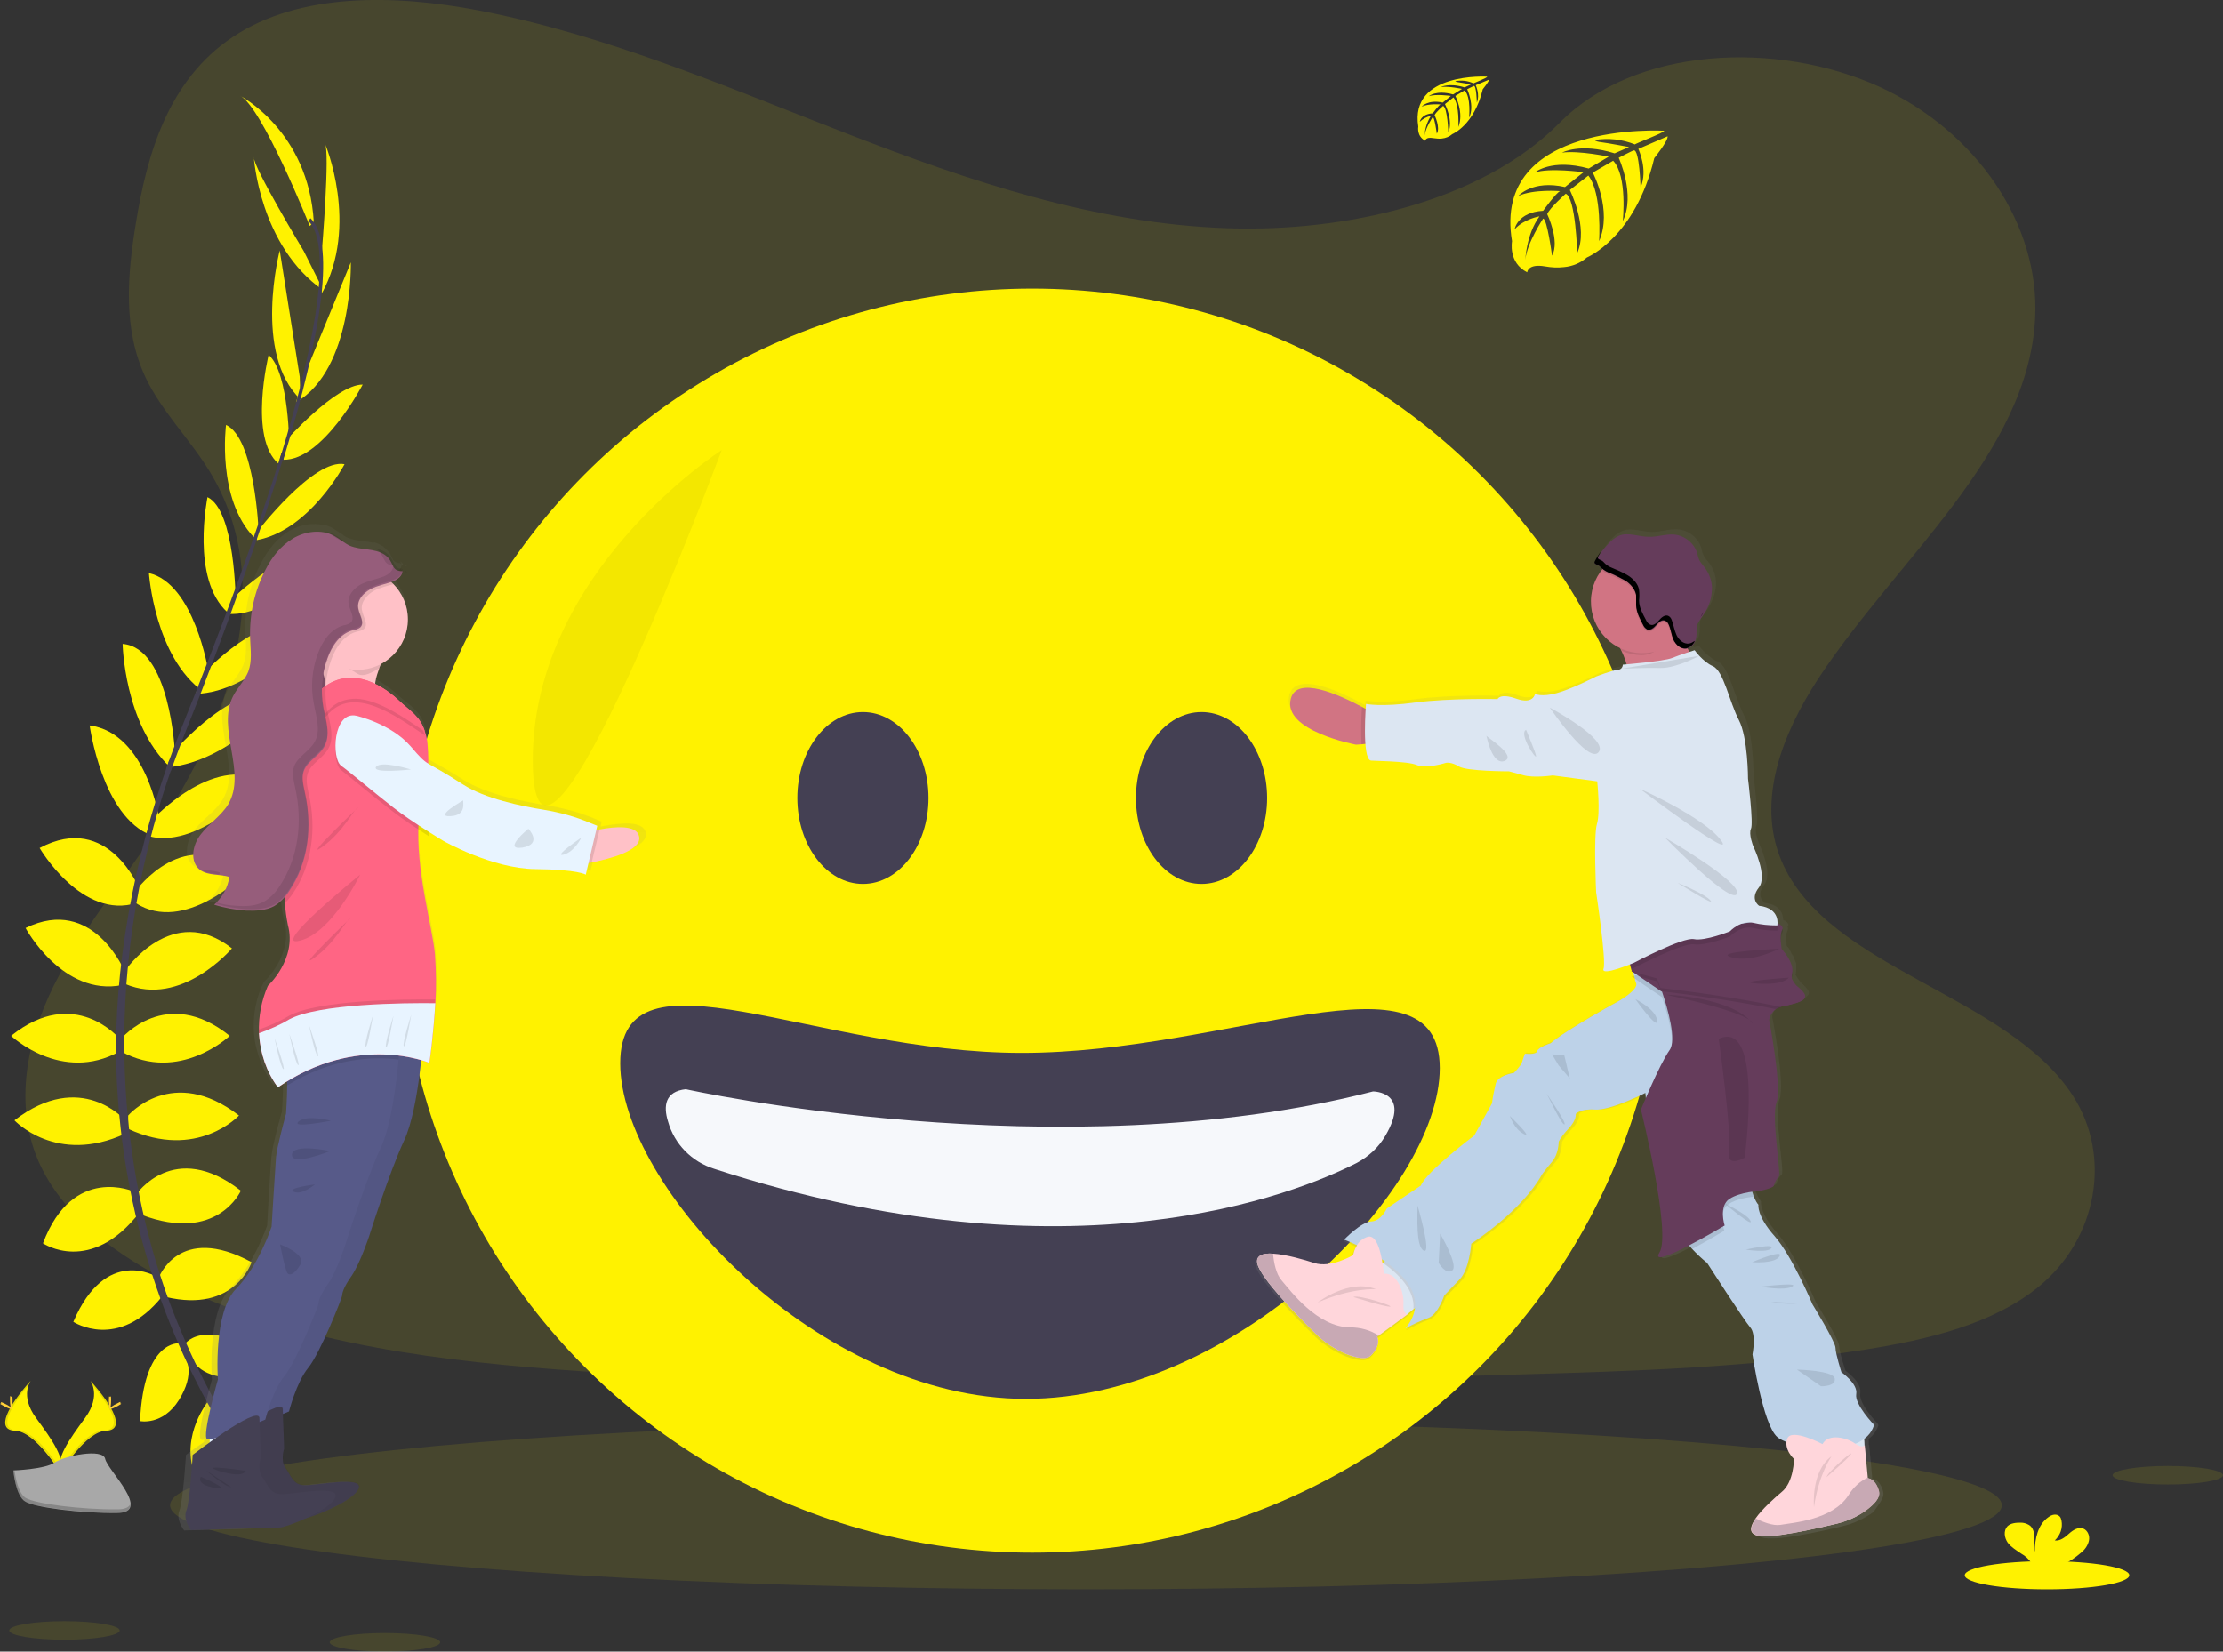 <svg height="445.8" viewBox="0 0 600 445.8" width="600" xmlns="http://www.w3.org/2000/svg" xmlns:xlink="http://www.w3.org/1999/xlink"><rect x="0" y="0" width="600" height="445.8" fill="#333333" stroke="none"/><linearGradient id="a"><stop offset="0" stop-color="#808080" stop-opacity=".25"/><stop offset=".54" stop-color="#808080" stop-opacity=".12"/><stop offset="1" stop-color="#808080" stop-opacity=".1"/></linearGradient><linearGradient id="b" gradientTransform="matrix(1 0 0 -1 -57.62 398.807)" gradientUnits="userSpaceOnUse" x1="480.865" x2="480.865" xlink:href="#a" y1="-16.045" y2="256.397"/><linearGradient id="c" gradientTransform="matrix(1 0 0 -1 -57.62 398.807)" gradientUnits="userSpaceOnUse" x1="168.882" x2="168.882" xlink:href="#a" y1="-14.546" y2="257.218"/><linearGradient id="d" gradientTransform="matrix(1 0 0 -1 -57.62 398.807)" gradientUnits="userSpaceOnUse" x1="167.12" x2="167.12" xlink:href="#a" y1="245.963" y2="246.422"/><linearGradient id="e" gradientTransform="matrix(1 0 0 -1 -57.62 398.807)" gradientUnits="userSpaceOnUse" x1="165.97" x2="165.97" xlink:href="#a" y1="246.466" y2="247.174"/><path d="m331.3 61.6c-35.8-1.2-69.9-12.8-102.4-25.4s-64.9-26.7-99.8-33.4c-22.5-4.3-48.2-4.9-66.3 7.2-17.4 11.6-23.1 31.6-26.1 50.1-2.3 14-3.6 28.7 2.6 41.8 4.3 9.1 12 16.7 17.3 25.4 18.5 30.3 5.4 67.6-14.6 97.2-9.4 13.9-20.3 27.1-27.6 41.8-7.2 14.7-10.5 31.7-4.2 46.7 6.3 14.9 21.3 26.1 37.6 34 33 16 71.9 20.6 109.9 23.2 84 5.7 168.4 3.3 252.6.8 31.2-.9 62.5-1.9 93.1-6.7 17-2.7 34.6-6.9 47-17.1 15.7-13 19.6-35.1 9.1-51.4-17.6-27.4-66.4-34.2-78.7-63.5-6.8-16.2.2-34.2 10-49.2 21.2-32.2 56.6-60.4 58.5-97.2 1.3-25.3-15.8-50.5-42.1-62.5-27.6-12.5-65.9-10.9-86.3 9.8-21.1 21.3-58 29.5-89.6 28.4z" fill="#fff200" opacity=".1"/><path d="m57.5 378.4s11.6-1.9 18.6 6.3c0 0-5.1 4-16.1-1.5zm-1.3-.2s-7.4 9.1-3.8 19.3c0 0 6-2.4 6.7-14.7zm-6.6-15s4.6-8.5 23.2 3.4c0 0-2.5 5.7-10.7 5.3s-10.3-4.2-12.5-8.7zm-1.2-.6s-9.6-1.1-10.6 21c0 0 6.1 1.3 10.5-5.7 4.3-7 2.5-11 .1-15.3zm-5.6-17.6s5.4-15 25.1-4.3c0 0-4.5 13.8-23.1 9.4zm-6.1-22.5s10.2-15.2 28.3-1.1c0 0-6.3 14.3-26.8 6.5zm-2.1-21.4s11.9-13.9 29.9 0c0 0-11.3 12.2-29.9 3.6zm-1.9-20.7s12.1-14.6 29.3-.8c0 0-13.6 12.9-29.3 4.2zm1.1-18.4s12.7-18.7 28.8-6c0 0-13.6 16.1-28.8 9.6zm2.9-21.6s13.5-18.6 29.1-4.3c0 0-16 16.1-29.1 7.7zm4.5-19.2s16-17.5 29.9-10.5c0 0-16.6 18.5-30.6 15.1zm5.6-18.2s18.4-21.4 29.1-14.2c0 0-13.6 16.6-30.4 18.3zm8.1-21.2s16.1-17.5 27.9-13.1c0 0-13.8 18.1-30 18.6zm7.3-19.8s17.8-16.7 25.6-13.8c0 0-12.9 18.6-26.3 17.5zm7.1-18.3s15.3-20 23.7-18.4c0 0-9.3 17.8-23.7 20.5zm7.7-24.6s13.6-15.3 20.9-15.3c0 0-10.7 20.5-21.4 20.3zm4.6-16.4 13.1-31.9s.7 28.8-14.8 37.8zm5.3-35.2s2.2-26.6.8-28.8c0 0 9.4 22.1-.9 40.6zm-44.7 277.1s-13.6-8.4-22.4 12.2c0 0 12.1 8 24-6.9zm-5.9-22.9s-16.6-7.6-24.7 13.9c0 0 12.9 8.8 26.2-8.5zm-2.5-19.3s-11.9-13.9-29.9 0c0 0 11.3 12.2 29.9 3.6zm-1.5-22s-12.1-14.6-29.3-.8c0 0 13.6 12.9 29.3 4.2zm1.5-17.9s-8.5-21-26.9-12c0 0 10 18.6 26.1 15.4z" fill="#fff200"/><path d="m37.8 240.3s-8.4-21.4-27.1-11.4c0 0 11.4 19.6 26.3 14.8zm5.2-19s-3.3-23.4-18.8-25.5c0 0 3.3 24.7 16.7 29.7zm4.2-18.3s-1.3-28.2-14.1-29.2c0 0 .4 21.4 12.7 33.2zm9-22s-3.8-23.5-16-26.3c0 0 1.5 22.7 14.8 32.1zm7.4-18.8s-.1-24.4-7.6-28c0 0-4.6 22.1 5.4 31.1zm6.2-18.8s-1-25.2-8.8-28.7c0 0-2.6 19.9 7.6 30.4zm8.3-22.3s0-20.5-5.6-25.3c0 0-5.5 22.4 2.7 29.4z" fill="#fff200"/><path d="m80.9 101.7-5.4-34.1s-7.3 27.9 5.6 40.2zm1.1-33.9s-13.8-22.9-13.5-25.4c0 0 1.5 24 18.8 36zm1.6-6.8s-13-32.5-18.9-35.2c0 0 18.6 9.5 20 34.2z" fill="#fff200"/><path d="m76.4 124.3-.9-.3c11-35.8 13.7-58.6 7.7-64.4l.6-.7c6.4 6.1 3.8 28.7-7.4 65.4z" fill="#444053"/><path d="m46.1 208.1-1.3-.5c1.2-3.3 2.4-6.6 3.7-9.9 11.5-28.5 21.3-55.1 27.5-75.5l1.1-.6c-6.3 20.5-15.8 48-27.3 76.6-1.3 3.3-2.5 6.6-3.7 9.9z" fill="#444053"/><path d="m73.8 405.2c-.2-.2-18-20.2-30.4-54.4-7.3-20-11.3-41.1-12-62.4-.8-26.6 4.7-56.4 14.3-83.3l1 1.2c-21.4 60.5-12.8 112.4-1.5 143.7 12.3 33.9 29.9 53.7 30 53.9z" fill="#444053"/><ellipse cx="293.1" cy="406.3" fill="#fff200" opacity=".1" rx="247.2" ry="22.7"/><circle cx="278.6" cy="248.5" fill="#fff200" r="170.6"/><ellipse cx="232.9" cy="215.4" fill="#444053" rx="17.7" ry="23.2"/><ellipse cx="324.3" cy="215.4" fill="#444053" rx="17.7" ry="23.2"/><path d="m388.6 288.3c0 33.3-55.6 89.3-111.7 89.3s-109.5-57.3-109.5-90.6 52.3-2.8 108.4-2.8 112.8-29.1 112.8 4.1z" fill="#444053"/><path d="m185.1 294s100.8 22.4 185.5.6c0 0 10.4 0 3.3 12-1.8 3.1-4.5 5.6-7.7 7.3-16.3 8.3-76.8 33-173.4 1.6-6.1-1.9-10.8-6.7-12.5-12.8-1.3-4.2-.8-8.1 4.8-8.7z" fill="#f6f8fb"/><path d="m194.8 121.5s-51.4 32.9-51 84.3c.4 51.3 51-84.3 51-84.3z" opacity=".05"/><path d="m508.3 402.7c-.9-3.5-3-3.6-3-3.6v-.4l-.8-8.7-.1.1v-1.1c0-.2 0-.4-.1-.6 1.3-.9 2.2-2.2 2.7-3.7-.3-.4-.1-.3-.1-.3s-5.4-5.5-4.8-8.4c.5-2.9-4-6-4-6s-1.7-5.1-1.7-6.7-6.3-11.8-6.3-11.8-5.5-13-10.4-18.6-4.4-8.6-4.4-8.6c-.4-.6-.8-1.2-1.1-1.9-.2-.5-.4-.9-.6-1.4 1-.1 1.7-.1 1.7-.1s4-.7 4.2-1.5c.2-.9.7-1.8 1.4-2.4.8-.8-2.2-16.3-.6-20.3s-2-22.4-2-22.4c.2-1.1.8-2.1 1.8-2.8l2.3-.9 1.2-.3h.2l.2-.1.6-.1h.2l.3-.1h.1l.6-.2.2-.1.3-.1.2-.1.3-.1.3-.1.2-.1.2-.1.1-.1.2-.2.1-.1.1-.1.1-.1c.2-.4.2-.9-.1-1.2-.6-.8-1.3-1.6-2.1-2.2l-1.3-2c0-.1 0-.2.1-.3.1-.4.1-.8.1-1.3v-.1-.6-.4-.2c0-.1 0-.2-.1-.4s0-.1-.1-.2c0-.1-.1-.2-.1-.3l-.1-.2c0-.1-.1-.2-.1-.3s-.1-.2-.1-.2-.1-.2-.1-.3-.1-.2-.1-.2c0-.1-.1-.2-.2-.3l-.1-.2-.2-.3-.1-.2-.1-.2-.1-.2c0-.1-.1-.1-.1-.2l-.1-.2-.1-.2-.1-.2-.1-.1-.1-.1-.1-.1-.1-.1-.1-.1-.1-.1v-.5-.3c-.1-.6-.1-1.2-.1-1.7 0-.6.2-1.2.4-1.7.2-.3.1-.6 0-.9 0 0 0-.1.1-.1.4-.7-.3-1.4-1.3-1.8 0-1.3-.6-4.1-5-4.6 0 0-2.6-1.8-.1-4.9s-1.5-11.3-1.5-11.3-1.3-3.3-.6-4.7-.8-13.6-.8-13.6 0-11.3-2.5-16-4.2-13.4-7.1-14.6-5.1-4.3-5.1-4.3l-1.3.4c-.2-.3-.5-.7-.7-1 .1 0 .2-.1.3-.1.6-.3 1.1-.7 1.4-1.3.1-.2.2-.3.2-.5.2-.7.3-1.3.3-2s0-1.4.1-2.1c.2-1.1 1-2 1.7-2.9 1.3-1.8 2.2-4 2.5-6.2.3-2.3-.3-4.6-1.6-6.4-.7-.9-1.5-1.7-1.9-2.8-.2-.5-.3-1-.4-1.5-.9-2.8-3.3-4.7-6.2-5-2.4-.2-4.7.7-7 .7-2.7 0-5.5-1.3-8.1-.3-1.1.5-2.2 1.3-3 2.2-.6.7-1.2 1.4-1.7 2.2-.3.4-.6.9-.9 1.4s-.6 1-.8 1.4c-.1.1-.1.2 0 .4.1.1.2.3.3.3.5.2.9.4 1.2.7.1.2.3.3.4.4-.1.1-.2.2-.2.3-4.8 6.1-3.7 14.9 2.4 19.7.9.7 1.9 1.3 2.9 1.8l.3.6c.5 1.2 1 2.4 1.3 3.6l-1.2.1c0 .8-.6 1.4-1.4 1.5-1.4.1-5.9 1.8-5.9 1.8s-6.7 3.4-10.8 4.5-5.9.2-5.9.2-.5 3-5.1 1.3-5.2.1-5.2.1-13-.4-22.4.9-13.6.4-13.6.4 0 .5-.1 1.3l-1-.6c-6.3-3.4-17.8-8.6-19.5-2.2-2.3 8.8 17.9 12.6 17.9 12.6l1.5-.2 1-.1c.2 2.4.6 4.4 1.5 4.6.3.1 10 .1 12.5 1.3s8-.6 8-.6 1.4-.3 3.5 1 13.7 1.3 13.7 1.3.8.2 3.8 1c3 .9 8.2.1 8.2.1l12.2 1.6s.9 8.6-.1 11.7-.2 18.4-.2 18.4 2.8 18.6 2 20.8c-.6 1.7 4.7-.2 7.1-1.1.1.5.3 1.1.5 1.8 0 .1.1.1.2.1l.2.1c.1.4.2.7.3 1.1l-.7.2.9.6c.1.4.2.7.3 1 .7 1.7-4.5 4.7-4.5 4.7s-14.5 7.9-18.9 11.6c0 0-3.4 1.1-3.7 2.2s-3.3.7-3.3.7-.4 1.1-.8 2.3c-.3 1.2-2.2 2.9-2.2 2.9s-4.3.7-4.9 3c-.4 1.8-.8 3.6-1 5.4l-4.8 8.8s-13.2 9.8-14.6 13.6l-9.3 6.3s-1.5 3.4-4.3 3.6c-2.7.1-7.4 5-7.4 5s1.4.6 3.4 1.5l-.3.6c-.4.7-.7 1.5-.8 2.3 0 0-6.1 3.7-10.6 2.1-2.6-.9-7.6-2.4-11.2-2.6-2.8-.1-4.8.5-4.2 2.8 1 4 11 14.1 15.9 18.9.8.8 1.6 1.5 2.5 2.1 1.1.9 2.4 1.7 3.6 2.3.7.4 1.5.7 2.3 1.1.8.3 1.7.6 2.6.8 1.7.4 3.3.4 4.2-.6 2.9-2.9 1.7-5 1.7-5l.3-.2 7.9-5.9 1.8-1.5.5-.4c-.3 2.2-1.2 4.2-2.7 5.8 2-1.1 4-2.1 6.2-2.9 2.8-.9 4.5-6.1 4.5-6.1s1.5-1.5 4.2-4.3 3.2-9.8 3.2-9.8 13.8-8.8 19.4-18.9c0 0 1-1.4 2.8-3.4s1.8-5.4 1.8-5.4.3-1 2.6-3.5c2.4-2.5 2-4.1 2-4.1s1.1-1.5 5.2-1.2 13.8-4.6 13.8-4.6 0 .4.1 1.2c-.8 1.9-1.4 3.3-1.4 3.3s8.4 33.6 5 38.9c-1.8 2.8 3.1.7 8.1-2 .3.3.6.6.9 1 1.2 1.3 2.5 2.5 3.8 3.7l.2.1s10.3 15.8 11.9 17.7.6 7.3.6 7.3 2.9 19.1 6.8 22.4c.8.6 1.7 1.1 2.7 1.4-.1 2.4 2.1 4.3 2.1 4.3s0 6.3-3.4 9c-1.9 1.5-5.4 4.6-7.2 7.3-1.4 2.1-1.9 3.9.2 4.5 3.5 1.1 15.9-1.6 21.9-3.1 2.9-.7 5.7-2 8.2-3.8 1.2-1.9 3-3.7 2.6-5.4zm-136.2-63.3c.3.2.7.5 1 .7l-.6.4-.2.2c0-.1 0-.2-.1-.4.1-.2 0-.5-.1-.9z" fill="url(#b)"/><path d="m373.7 200.2-6.2.7-1.5.1s-19.9-3.7-17.6-12.4c1.6-6.3 13-1.1 19.2 2.2 2.4 1.3 4 2.3 4 2.3z" fill="#d17483"/><path d="m388.4 347.4-6.8 5.9-1.8 1.5-4.1 1.2-10.1-8.9 7.5-6 .2-.2 6.1-4.9zm108.4 35.8-9.6.4 2.6 11.8 3.6 1.2 10.1-.8-.3-6.8c-.1-3.4-3-6-6.4-5.8z" fill="#dce6f2"/><path d="m373 340.7c-2.3-1.5-4.6-2.9-7.1-4.1.6-1.4 1.9-2.4 3.3-2.8 2.2-.4 3.3 3.8 3.8 6.9zm8.5 12.6c.4-4.9-3.7-9.2-8.2-12.4l6.1-4.9 9 11.4z" opacity=".1"/><path d="m505.8 384.7c-2.8 9.3-22.3 6.5-26.1 3.2-3.9-3.3-6.7-22.3-6.7-22.3s1.1-5.4-.6-7.3c-1.6-1.8-11.7-17.5-11.7-17.5s-.1-.1-.2-.1c-1.3-1.1-2.6-2.3-3.8-3.6-3.1-3.4-3.2-5.1-3.2-5.1s-1.1-6.5-4.9-15.2c-2.8-6.5-3.9-15.3-4.3-19.4-.1-1.5-.2-2.4-.2-2.4s-9.5 4.8-13.6 4.5-5.2 1.2-5.2 1.2.3 1.6-2 4c-2.3 2.5-2.6 3.5-2.6 3.5s0 3.3-1.8 5.4c-1.7 2-2.7 3.4-2.7 3.4-5.5 10-19.1 18.7-19.1 18.7s-.5 7-3.2 9.7l-4.1 4.3s-1.7 5.2-4.4 6.1c-2.1.8-4.1 1.7-6.1 2.8 11.2-13.4-16.5-24-16.5-24s4.6-4.8 7.3-4.9 4.2-3.5 4.2-3.5l9.2-6.2c1.4-3.7 14.4-13.5 14.4-13.5l4.8-8.7c.2-1.8.6-3.5 1-5.3.6-2.3 4.9-2.9 4.9-2.9s1.8-1.8 2.2-2.9c.3-1.1.8-2.3.8-2.3s3 .4 3.3-.7 3.6-2.1 3.6-2.1c4.3-3.7 18.6-11.5 18.6-11.5s5.2-3 4.5-4.7c-.1-.3-.3-.7-.3-1v-.1c-.1-.2-.1-.4-.2-.7-.7-2.5-1.4-6.4-1.4-6.4s25.2-14.6 33.4-10.9c2.4 1.1 3.8 3.8 4.6 7.3 1.2 5.6.6 13-.3 18.8-.3 2.4-.9 4.7-1.5 7-2 6.3-2.4 15.7-2.4 15.7s-.3 17.8-.9 22.2c-.3 2 .1 4.1.9 6 .3.7.6 1.3 1.1 1.9 0 0-.5 3 4.4 8.5 4.8 5.5 10.2 18.4 10.2 18.4s6.2 10.1 6.2 11.7 1.6 6.6 1.6 6.6 4.5 3.1 4 5.9 4.8 8.3 4.8 8.3-.4-.3 0 .1z" fill="#bdd2e8"/><path d="m441.4 269.7s5.4 2.6 5.9 5.7c.4 3.2-5.9-5.7-5.9-5.7zm-20.7 17.9 3 3.5-1.5-6.3-3.3-.2z" opacity=".1"/><path d="m417.3 295c.3.2 4 8.4 4.9 8.5 1 0-4.9-8.5-4.9-8.5zm60-22.9c-.3 2.4-.9 4.7-1.5 7-2 6.3-2.4 15.7-2.4 15.7s-.3 17.8-.9 22.2c-.3 2 .1 4.1.9 6-1.7.2-4.7.6-6.8 2-3 1.9-1.2 7.2-1.2 7.2s-4.3 2.6-8.6 4.9c-3.1-3.4-3.2-5.1-3.2-5.1s-1.1-6.5-4.9-15.2c-2.8-6.5-3.9-15.3-4.3-19.4 1.7-3.9 4.4-9.8 6.2-12.4 2-2.7-.4-11-2-15.8l-.4-.3-5.3-3.6-1.6-1.1-.9-.6.6-.2 36.6-10c1.1 5.5.6 13-.3 18.7z" opacity=".1"/><path d="m440.3 262.1 2.5 1.7 5.3 3.6.5.3c1.6 4.8 4 13.1 2 15.8-2.8 4-7.7 16-7.7 16s8.3 33.4 5 38.6 17.6-7.3 17.6-7.3-1.7-5.2 1.3-7.2c3-1.9 7.9-2.1 7.9-2.1s3.9-.7 4.1-1.5c.2-.9.7-1.8 1.3-2.4.7-.8-2.1-16.2-.6-20.1 1.5-4-2-22.2-2-22.2.2-1.1.8-2.1 1.7-2.8.4-.3.9-.5 1.4-.7l.3-.1c.2-.1.4-.1.6-.1 2.4-.6 5-1.1 5.5-2.2l-.6-.8-2.9-4.5c-.1-.4 0-.9.1-1.3v-.3c.4-2.9-2.9-6.4-2.9-6.4-.1-.8-.2-1.6-.3-2.5s.1-1.8.4-2.6z" fill="#653c5b"/><path d="m449.6 268.5c-.3-.1 17.8.6 23.4 7.7.1 0 .3-2.6-23.4-7.7zm14.3 11.9s3.6 26 2.8 30.5 4.2 1.6 4.2 1.6 5.2-37.7-7-32.1z" opacity=".1"/><path d="m487 269.3c0-.1-.1-.2-.1-.3-1.2-2-3.7-2.5-3.3-5.1 0-.1 0-.2.1-.3.1-.4.1-.8.1-1.3-.3-2.6-2.9-5.4-2.9-5.4-.2-1.1-.3-2.3-.2-3.5 0-.6.1-1.2.4-1.7.2-.3.1-.6 0-.9-.7-1.1-3.7-1.9-3.7-1.9l-20.3 3.2c-2.4.8-4.7 1.7-6.8 2.5-6.3 2.4-10.7 4.4-10.7 4.4l.1.6c.1.6.4 1.4.6 2.4.1.3 1.8-.1 1.9.3l.6 1.4 4.5 1.2s.4.9.9 2.4c0 .1.1.2.1.3h.4c8.5 1 20.2 2.7 30.6 4.8z" opacity=".1"/><path d="m480.9 271.7-.3.1c-10.9-2.3-23.5-4.1-32.4-5.1-.6-1.6-1-2.6-1-2.6l-6.7-1.8-.2-.6c-.3-1.2-.6-2.2-.7-2.8l-.1-.6s4.4-2 10.7-4.4c2.1-.8 4.4-1.7 6.8-2.5l20.3-3.2c.7.2 1.5.4 2.2.8 1 .5 2 1.2 1.5 2-.8 1.6-.1 5.2-.1 5.2s3.5 3.7 2.8 6.6 2 3.3 3.3 5.4c1.2 2.1-2.8 2.7-6.1 3.5z" fill="#653c5b"/><path d="m462.3 184.1s-26.6 2.1-23.6-.3c1.5-1.2.5-4.8-1-8-1-2.1-2-4.2-3.2-6.2 0 0 20.2-5.8 18.1-2.5-.6 1-.1 2.9 1.1 5 2.7 5.1 8.6 12 8.6 12z" fill="#d17483"/><path d="m453.7 172.1c-.6.7-2-.1-2.7.4-2.4 1.9-4.7 4.4-8 4.3-1.8 0-3.6-.4-5.2-1.1-1-2.1-2-4.2-3.2-6.2 0 0 20.2-5.8 18.1-2.5-.7 1-.1 2.9 1 5.1z" opacity=".1"/><path d="m457.2 162.6c-.1 7.7-6.4 13.8-14.1 13.7s-13.8-6.4-13.7-14.1 6.4-13.8 14.1-13.7c7.6 0 13.7 6.3 13.7 14.1 0-.1 0 0 0 0z" fill="#d17483"/><path d="m479.7 251.2c-2.2 0-4.4-.2-6.5-.7-3.4-.8-6.3 2.3-6.3 2.3s-6.6 2.6-9.7 2.1c-3-.5-16.2 6.4-16.2 6.4l-.6.2c-.3-1.2-.6-2.2-.7-2.8l-.1-.6s4.4-2 10.7-4.4c2.1-.8 4.4-1.7 6.8-2.5l20.3-3.2c.7.2 1.5.4 2.2.8.1.8.2 1.6.1 2.4zm-106-51-6.2.7c-.2-3.4-.1-6.7.1-10.1 2.4 1.3 4 2.3 4 2.3z" opacity=".1"/><path d="m457.4 175.5s-3.9 1.2-6.1 2.1-13.3 1.8-13.3 1.8c0 .8-.6 1.4-1.4 1.4-1.4.1-5.8 1.8-5.8 1.8s-6.6 3.4-10.7 4.5c-4 1.1-5.8.2-5.8.2s-.4 2.9-5 1.3c-4.5-1.6-5.1.1-5.1.1s-12.8-.3-22.1.9c-9.3 1.3-13.4.4-13.4.4s-1.2 14.7 1.3 15.3c.3.1 9.9.1 12.4 1.2s7.9-.6 7.9-.6 1.4-.3 3.5 1 13.5 1.3 13.5 1.3.8.2 3.7 1c2.9.9 8.1.1 8.1.1l12 1.6s.9 8.5-.1 11.6c-.9 3.1-.2 18.3-.2 18.3s2.8 18.5 2 20.7 8.2-1.6 8.2-1.6 13.2-7 16.2-6.4 9.7-2.1 9.7-2.1 2.9-3.1 6.3-2.3c2.1.5 4.3.7 6.5.7 0 0 1-4.6-4.9-5.3 0 0-2.6-1.7-.1-4.9 2.5-3.1-1.5-11.2-1.5-11.2s-1.3-3.3-.6-4.7-.8-13.5-.8-13.5 0-11.2-2.5-15.9c-2.5-4.8-4.1-13.3-7-14.5-2.7-1.2-4.9-4.3-4.9-4.3z" fill="#dce6f2"/><path d="m442.6 212.9s17.3 7.7 21.9 13.9-21.9-13.9-21.9-13.9zm6.8 13.2s20.9 12.1 19.4 15.2-19.4-15.2-19.4-15.2zm3.4 12.2s7.5 3 8.9 4.8c1.4 1.7-8.9-4.8-8.9-4.8zm-34.5-47.3s15.9 8.5 13.2 12-13.2-12-13.2-12zm-6.4 6s2.6 6.1 2.7 7.1c0 1.1-4.8-6.2-2.7-7.1zm-10.7 1.6c0 .3 8.3 5.4 4.9 6.8-3.4 1.3-4.9-6.8-4.9-6.8zm6.3 102.6c.2.3 1.1 3.5 3.8 4.9s-3.8-4.9-3.8-4.9zm-24.9 24.2c0 2.7-.5 11.2 1.7 12.2s-1.7-12.2-1.7-12.2zm6.1 7.6s5 8.5 3.3 9.9-3.7-2-3.7-2zm89.3 18.4c2 .4 4.1.6 6.2.5 3.3-.1-6.2-.5-6.2-.5zm-2.7-4.1s6.2 1.2 8.4 0c2.3-1.3-8.4 0-8.4 0zm-2.4-6.6s6.2.5 7.4-1.6c1.3-2.1-7.4 1.6-7.4 1.6zm-1.7-3.4s5.9 1 6.9-.4-6.9.4-6.9.4zm-5.8-12.5s6.4 3 7.1 4.8-7.1-4.8-7.1-4.8zm-8.2-162.2c-.1 4.2-2 8.2-5.4 10.8 0-.1-.1-.1-.1-.2-.6-1.3-.8-2.8-1.3-4.1-.2-.5-.5-.9-1-1.1-.9-.3-1.8.5-2.4 1.2s-1.5 1.6-2.4 1.2c-.5-.2-.9-.7-1.1-1.2-.9-1.7-1.9-3.4-1.9-5.3.1-.9.1-1.9 0-2.8-.2-1.6-1.5-3-2.9-3.9-1.5-.8-3-1.6-4.6-2.2-.7-.3-1.4-.7-1.9-1.2 4.8-6 13.5-7.1 19.6-2.3 3.4 2.6 5.4 6.8 5.4 11.1z" opacity=".1"/><path d="m430.5 151.7c-.3.8.9.7 1.5 1.4.6.6 1.3 1.1 2.2 1.5 1.6.6 3.1 1.4 4.6 2.2 1.4.9 2.6 2.3 2.9 3.9v2.8c.1 1.9 1 3.6 1.9 5.3.2.5.6.9 1.1 1.2.9.3 1.8-.5 2.4-1.2s1.5-1.6 2.4-1.2c.5.2.8.6 1 1.1.6 1.3.7 2.8 1.3 4.1s1.9 2.5 3.4 2.3c.9-.2 1.6-.7 2.1-1.5.4-.8.6-1.6.6-2.5 0-.7 0-1.4.1-2 .2-1.1 1-2 1.6-2.9 1.3-1.8 2.2-3.9 2.4-6.2.3-2.2-.3-4.5-1.6-6.4-.6-.9-1.5-1.7-1.9-2.8-.2-.5-.3-1-.4-1.5-.9-2.7-3.3-4.7-6.2-5-2.3-.2-4.6.7-6.9.6-2.7 0-5.5-1.3-8-.3-1.1.5-2.1 1.3-2.9 2.2-1.5 1.5-2.6 3.1-3.6 4.9" fill="#653c5b"/><path d="m372 360.6-.3.2s1.2 2.1-1.6 5c-1.3 1.4-4.1.7-6.7-.3-3.1-1.3-5.9-3.1-8.3-5.5-4.9-4.8-14.7-14.8-15.7-18.8-.6-2.3 1.4-3 4.2-2.8 3.6.2 8.6 1.7 11.1 2.5 4.5 1.5 10.5-2.1 10.5-2.1.2-.8.4-1.5.8-2.2.6-1.4 1.9-2.4 3.3-2.8 2.2-.4 3.3 3.8 3.8 6.9 0 .1 0 .2.1.4.2 1.5.3 2.7.3 2.7 3.8-.3 5.5 5.3 5.3 8.1s1.1 2.9 1.1 2.9z" fill="#ffd6db"/><path d="m371.7 360.8s1.2 2.1-1.6 5c-1.3 1.4-4.1.7-6.7-.3-3.1-1.3-5.9-3.1-8.3-5.5-4.9-4.8-14.7-14.8-15.7-18.8-.6-2.3 1.4-3 4.2-2.8.2 2.3.8 5.5 2.3 7.2 2.5 2.9 9.6 12.6 18.5 12.7 2.7 0 5.4.7 7.7 2.2z" fill="#c8a9b4"/><path d="m355.6 351.6s8.6-6.6 15.8-3.6c0 0-6.4-.5-15.8 3.6zm9.7-1.5s8.2 2.6 9.8 2.6c1.7 0-8.4-3.3-9.8-2.6zm119.7 19.6s9.8.2 10.2 2.4-3.7 2.1-3.7 2.1z" opacity=".1"/><path d="m504.1 398.6v.4s2.1.1 3 3.6c.4 1.7-1.4 3.5-3.4 5-2.4 1.8-5.2 3-8.1 3.7-5.9 1.4-18.1 4.2-21.6 3.1-2-.7-1.6-2.4-.2-4.5 1.8-2.6 5.3-5.7 7.1-7.2 3.3-2.7 3.3-8.9 3.3-8.9s-2.9-2.6-1.8-5.5 9.5 1.5 9.5 1.5c1.6-3 6.6-1.7 8.7-.2s2.7.5 2.7.5z" fill="#ffd6db"/><path d="m504.2 399s2.1.1 3 3.6c.4 1.7-1.4 3.5-3.4 5-2.4 1.8-5.2 3-8.1 3.7-5.9 1.4-18.1 4.2-21.6 3.1-2-.7-1.6-2.4-.2-4.5 1.9.9 4.6 2 6.6 1.7 3.4-.6 14.1-1.3 18.4-8 1.3-2.1 3.1-3.8 5.3-4.8z" fill="#c8a9b4"/><path d="m489.6 406.8s-.9-9.6 4.7-13.7c0 .1-3.4 4.7-4.7 13.7zm3.4-8.1s5.8-5 6.6-6.2c.8-1.3-6.4 4.9-6.6 6.2zm-12.8-142.6s-7.5 3.9-12.9 2.3c-5.5-1.5 12.9-2.3 12.9-2.3zm2.6 7.8s-1.2 2.1-8.5 1.6 8.5-1.6 8.5-1.6z" opacity=".1"/><path d="m459 166.5.3-.4c.2-.3.4-.7.6-1-.3.4-.6.9-.9 1.4zm-3.1 7.2c-1.5.2-2.8-1-3.4-2.3s-.8-2.8-1.3-4.1c-.2-.5-.5-.9-1-1.1-.9-.3-1.8.5-2.4 1.2s-1.5 1.6-2.4 1.2c-.5-.2-.9-.7-1.1-1.2-.9-1.7-1.9-3.4-1.9-5.3.1-.9.1-1.9 0-2.8-.2-1.6-1.5-3-2.9-3.9s-3-1.5-4.6-2.2c-.8-.3-1.5-.8-2.1-1.5s-1.8-.6-1.5-1.4c.3-.5.6-1 .8-1.5-.6.9-1.2 1.8-1.7 2.8-.3.8.9.7 1.5 1.4.6.6 1.3 1.1 2.2 1.5 1.6.6 3.1 1.4 4.6 2.2 1.4.9 2.6 2.3 2.9 3.9v2.8c.1 1.9 1 3.6 1.9 5.3.2.5.6.9 1.1 1.2.9.3 1.8-.5 2.4-1.2s1.5-1.6 2.4-1.2c.5.2.8.6 1 1.1.6 1.3.7 2.8 1.3 4.1s1.9 2.5 3.4 2.3c.9-.2 1.6-.7 2.1-1.5.1-.2.2-.3.2-.5-.5.3-.9.6-1.5.7z"/><path d="m437.6 180.5s6.4-.3 10.6-.2 10.5-3.3 10.5-3.3" opacity=".1"/><path d="m174.3 224.8c-.6-3.3-6.7-2.7-11.1-1.9-.4.1-.7.1-1.1.2l.3-1.3-2.1-.9c-4.1-1.7-8.3-2.8-12.6-3.5-6.3-1-16.4-3-22.6-6.9-5.6-3.6-7.9-4.6-9.5-5.6v-.8c0-1.6-.1-3.1-.2-4.4-.1-1.2-.3-2.4-.7-3.6-1.3-4.4-4.3-5.8-7.3-8.5-1.9-1.8-4.2-3.4-6.5-4.6.2-1.4.7-2.9 1.3-4.2l.3-.6v-.1l.3-.6c4.4-2.4 7.1-6.9 7.1-11.9 0-3.6-1.4-7.1-4-9.6-.2-.2-.4-.4-.7-.6l.6-.2c1.4-.5 2.9-1.8 2.5-3h-.2c0-.1 0-.2-.1-.2-.6 0-1.2-.2-1.7-.6-.6-.8-.8-2-2-3.1-.3-.3-.6-.5-.9-.8-.9-.6-1.8-1-2.8-1.2.1.1.2.1.3.2l.2.1c-2.3-.6-4.9-.5-7.1-1.4-.5-.2-1-.5-1.5-.8l.3.1c-1.2-.7-2.3-1.6-3.5-2.2-.7-.3-1.4-.6-2.2-.8l.6.3c-3.3-.8-6.7-.2-9.6 1.5-3.4 2-5.8 5.2-7.6 8.6-3 5.7-4.5 12-4.3 18.5.1 3.1.6 6.3-.6 9.2-1 2.4-3 4.4-4.2 6.7-4.7 9 3.9 20.8-1.3 29.5-1.9 3.2-5.3 5.2-7.6 8.2s-3.1 7.6-.1 9.8c2.2 1.6 5.4 1.1 8 1.9-.5 2.7-1.8 5.2-3.8 7.1l-.4-.1-.3.3.4.1-.2.1c2.9.8 5.9 1.4 8.8 1.6 2.7.2 5.5.1 7.8-1.2 1.2-.7 2.2-1.5 3-2.6 0 .6 0 1 .1 1.5.1 2 .4 4.1.9 6 2.6 9.3-5.5 16.6-5.5 16.6-2 4-2.9 8.5-2.7 13 .1 2.7.7 5.4 1.7 8 .1.2.1.4.2.6.1.4.3.8.5 1.1.2.6.5 1 .7 1.5.2.3.3.6.5.9.5 1 1.1 1.9 1.8 2.7.8-.6 1.6-1.1 2.5-1.6v1c0 3.4-.3 7.7-.3 7.7s-2.6 9.2-2.8 11.8c-.3 2.6-1.2 19-1.2 19s-3.5 10.5-9.9 16.9-5 24.7-5 24.7-4.5 15.4-2.9 16.2c.2.1.5.1.8 0v.6c-2.8 1.9-4.9 3.5-4.9 3.5s-.8 12.7-1.8 15.1 1.3 5.3 1.3 5.3 22.8-.6 24.8-.8c.9-.1 4-1 7.1-2.4 2.7-.6 10.9-3.8 13.8-6.7.4-.4.8-.9 1-1.4 1.4-3.5-11.3-.9-14.8-.9s-3.8-2.6-5.4-4.6-.4-5.3-.4-5.3l-.3-9.4 1.5-.6s2.1-8 5.4-11.9 9.2-18.7 9.4-19.5c.1-.8.3-2.1 2.7-5.5s4.8-10.7 4.8-10.7 5.5-17.3 9.7-26.2c2.6-5.4 4-15.1 4.7-21.8.8.2 1.6.5 2.3.8 0 0 1.2-7.6 1.7-16.2.3-4.4.2-8.9-.1-13.3-.7-7.2-4.9-21.1-4.6-34.1 1 .7 2 1.3 2.9 1.8 0-.3 0-.6.1-1 2.3 1.4 3.9 2.4 3.9 2.4s13.6 7.5 25.5 7.7c11.9.1 14 1.5 14 1.5l.8-3.1 1.1-.2c4.8-.8 13.8-3.1 13-6.9z" fill="url(#c)"/><path d="m109.8 152.8-.6-.5c.1.1.2.3.3.4z" fill="url(#d)"/><path d="m108.4 152.3h.4l-.3-.3h.1l-.6-.5c.1.1.2.3.2.4h.1c.1.2.1.3.1.4z" fill="url(#e)"/><path d="m81.5 175h9.9v15.4h-9.9z" fill="#965d7b"/><path d="m81.5 175h9.9v15.4h-9.9z" opacity=".1"/><path d="m65.6 393.5h-9v-12.1h9z" fill="#e8f4ff"/><path d="m82.6 175.2c2.4.9 5.1 5.8 5.2 9.8.1 1.8-2.1 4.9-2.1 4.9l2.2-.3c1.1-.1 2.6-.3 4.2-.6 1.3-.2 2.7-.4 4-.7 3.5-.7 6.4-1.4 5.6-2.2-.4-.3-.5-1-.4-1.9.2-1.4.7-2.8 1.2-4.2.2-.4.4-.9.6-1.3.8-1.9 1.6-3.3 1.6-3.3s-7.5-.6-13.8-.8c-2.2-.1-4.2-.2-5.7-.2h-.6c-1.9.4-2.8.5-2 .8z" fill="#ffc1c7"/><path d="m114.3 278.9s-1.1 20.1-5.2 28.9-9.5 26-9.5 26-2.4 7.2-4.7 10.6c-2.4 3.4-2.5 4.7-2.6 5.5-.1.7-5.9 15.4-9.1 19.3s-5.2 11.8-5.2 11.8-14.2 6-15.7 5.2c-1.5-.7 2.9-16 2.9-16s-1.4-18.2 4.9-24.5c6.2-6.3 9.6-16.8 9.6-16.8s1-16.2 1.2-18.8 2.7-11.7 2.7-11.7.7-9.6-.1-11.5c-1-1.9 30.8-8 30.8-8z" fill="#575a89"/><path d="m114.3 278.9s-1.1 20.1-5.2 28.9-9.5 26-9.5 26-2.4 7.2-4.7 10.6c-2.4 3.4-2.5 4.7-2.6 5.5-.1.7-5.9 15.4-9.1 19.3s-5.2 11.8-5.2 11.8-14.2 6-15.7 5.2c-1.5-.7 2.9-16 2.9-16s-1.4-18.2 4.9-24.5c6.2-6.3 9.6-16.8 9.6-16.8s1-16.2 1.2-18.8 2.7-11.7 2.7-11.7.7-9.6-.1-11.5c-1-1.9 30.8-8 30.8-8z" opacity=".05"/><path d="m76.3 380.2.4 10.8s-1.1 3.3.4 5.3 1.9 4.6 5.3 4.6 15.8-2.6 14.4.9-13 8-14.9 8.1-24.1.7-24.1.7-2.2-2.9-1.2-5.3 1.7-15 1.7-15 17.2-13.1 18-10.1z" fill="#444053"/><path d="m76.4 380.1.4 10.8s-1.1 3.3.4 5.3 1.9 4.6 5.3 4.6 15.8-2.6 14.4.9-13 8-14.9 8.1-24.1.7-24.1.7-2.2-2.9-1.2-5.3 1.7-15 1.7-15 17.2-13.1 18-10.1z" opacity=".05"/><path d="m55.9 388.5c1.5.7 15.7-5.3 15.7-5.3s2-8 5.2-11.8c3.2-3.9 9-18.6 9.1-19.3s.2-2.1 2.6-5.5 4.7-10.6 4.7-10.6 5.4-17.2 9.5-26c2.9-6.1 4.3-17.7 4.9-24.2.3-2.9.4-4.7.4-4.7s-31.8 6.1-30.9 8c.3.6.4 2.1.4 3.8 0 3.4-.3 7.7-.3 7.7s-2.5 9.1-2.7 11.7-1.2 18.8-1.2 18.8-3.4 10.5-9.6 16.8-4.9 24.5-4.9 24.5-4.4 15.4-2.9 16.1z" fill="#575a89"/><path d="m89.3 302.5s-6.5-1.7-8.7.2c-2.3 2 8.7-.2 8.7-.2zm-.2 8.2s-10.2-2.2-10.3 1 10.3-1 10.3-1zm-4.1 9s-3.5 3-5.7 2 5.7-2 5.7-2zm-9.4 16.2s7.1 2.6 5.5 5.4c-1.6 2.7-2.9 3.1-3.5 2.4-.7-.9-2-7.8-2-7.8z" opacity=".1"/><path d="m70 382.6.4 10.8s-1.1 3.3.4 5.3 1.9 4.6 5.3 4.6 15.8-2.6 14.4.9-13 8-14.9 8.1-24.1.7-24.1.7-2.2-2.9-1.2-5.3 1.7-15 1.7-15 17.2-13.2 18-10.1z" fill="#444053"/><path d="m66.3 397s-.3 2.1-7 .1c-6.6-2.1 7-.1 7-.1zm-12.1 1.6s-1.5 2.1 3.8 3-3.8-3-3.8-3zm1.4-1.7s5.2 4.5 6.8 4.5m22.1-226.6c2.3 4.2 6.5 3.5 11.9 7 1.8 1.2 4.3-.5 6.1-1.5 1-2.4 2.1-4.6 2.1-4.6s-14.4-1-20.1-.9z" opacity=".1"/><path d="m82.9 167.2c0 7.5 6.1 13.6 13.6 13.6s13.6-6.1 13.6-13.6-6.1-13.6-13.6-13.6-13.5 6-13.6 13.4z" fill="#ffc1c7"/><path d="m77.1 289.2c.3.6.4 2.1.4 3.8 11.9-7.4 22.9-7.9 30.1-7 .3-2.9.4-4.7.4-4.7s-31.8 6-30.9 7.9z" opacity=".1"/><path d="m69.9 278.9c.3 5.3 2 10.4 5.1 14.6 21.6-14.9 40.9-6.6 40.9-6.6s1.1-7.5 1.6-16.1c.3-4.4.2-8.8-.1-13.2-.7-7.6-5.3-22.7-4.4-36.2.4-5.9 2.7-11.5 2.6-16.1 0-1.6-.1-3-.2-4.3-.1-1.2-.3-2.4-.7-3.5-1.3-4.3-4.2-5.7-7-8.4-1.9-1.8-4-3.3-6.4-4.5-4.7-2.3-9.4-2.3-13.5.6-.8.5-1.5 1.1-2.1 1.8-.8.9-1.6 1.8-2.3 2.8-.1.2-.2.3-.3.5-.6.9-1.2 2.6-1.7 4.7-1.9 7.9-3 21.4-3 21.4s-2.1 16.4-1.5 27.3c.1 2 .4 4 .8 6 2.5 9.2-5.4 16.4-5.4 16.4-1.7 3.9-2.6 8.3-2.4 12.8z" fill="#ff6584"/><path d="m156.5 233.4s1.3-.2 3.2-.6c4.9-1 13.6-3.2 12.8-7-.6-3.2-6.5-2.7-10.7-1.9-2.5.5-4.5 1.1-4.5 1.1z" fill="#ffc1c7"/><path d="m92 207.8c2.6 2 9.1 7.5 14.1 11.3 2.8 2.2 6.7 4.7 9.6 6.6.4-6 .7-11.6.6-16.2-2-1.6-2.6-3.6-5.6-7.1-5.2-6.1-14.6-8.2-14.6-8.2-6.2-1.4-6.7 11.5-4.1 13.6zm64.5 25.6s1.3-.2 3.2-.6l2.1-8.8c-2.5.5-4.5 1.1-4.5 1.1z" opacity=".1"/><path d="m96.2 193.2s9.3 2.1 14.6 8.2c5.2 6.1 3.3 3.3 14.1 10.3 6 3.9 15.8 5.9 22 6.9 4.2.7 8.3 1.8 12.3 3.5l2 .8-3.1 13.2s-2-1.4-13.6-1.5-24.8-7.6-24.8-7.6-8.5-5.1-13.5-9-11.5-9.4-14.1-11.3c-2.7-1.9-2.2-14.9 4.1-13.5z" fill="#e8f4ff"/><path d="m81.5 195.9c1.8 1.1 4 .7 6.6-2.6 7.1-8.8 18.8 0 26.6 5.2-1.3-4.3-4.2-5.7-7-8.4-8.4-7.8-17.7-8.8-24.2.6-.1.2-.2.3-.3.5-.6.9-1.2 2.6-1.7 4.7z" opacity=".1"/><path d="m81.5 194.9c1.8 1.1 4 .7 6.6-2.6.1-.1.1-.2.2-.2 1-1.2 2.3-2.2 3.8-2.8 1.3-.5 2.6-.7 4-.7 6.2.2 13.4 5.4 18.6 8.9-1.3-4.3-4.2-5.7-7-8.4-1.9-1.8-4-3.3-6.4-4.5-4.7-2.3-9.4-2.3-13.5.6-.8.5-1.5 1.1-2.1 1.8-.8.9-1.6 1.8-2.3 2.8-.1.2-.2.3-.3.5-.5.8-1.1 2.5-1.6 4.6z" fill="#ff6584"/><path d="m69.9 277.9c.3 5.3 2 10.4 5.1 14.6 21.6-14.9 40.9-6.6 40.9-6.6s1.1-7.5 1.6-16.1c-8.2-.1-31.6.1-39.5 4.4-2.5 1.5-5.3 2.7-8.1 3.7z" opacity=".1"/><path d="m69.9 278.9c.3 5.3 2 10.4 5.1 14.6 21.6-14.9 40.9-6.6 40.9-6.6s1.1-7.5 1.6-16.1c-8.2-.1-31.6.1-39.5 4.4-2.5 1.5-5.3 2.7-8.1 3.7z" fill="#e8f4ff"/><path d="m109.9 154.5-.6-.5c.1.1.2.3.2.4zm-32.8 89.1c.7-.8 1.4-1.6 2-2.5 5.2-7.7 6.3-17.6 4.3-26.5-.4-2-1-4.1-.3-6 1-2.6 4.1-4 5.5-6.5 1.7-3 .5-6.6-.2-10 0-.1 0-.3-.1-.4-.1-.6-.2-1.2-.3-1.9-.4-3.7 0-7.5 1.2-11.1.1-.2.1-.4.2-.6.4-1.1.9-2.2 1.5-3.2 1.3-2.1 3.1-3.8 5.4-4.4.7-.1 1.3-.3 1.9-.7 1.4-1.2-.2-3.3-.5-5.1-.4-2.1 1.3-4.1 3.2-5.2 1.7-.9 3.5-1.3 5.3-1.8-5.2-5.4-13.8-5.5-19.2-.2-4.7 4.6-5.4 11.8-1.8 17.3h-.6c-1.9 0-2.8.1-1.9.5 2.4.9 3 7.6 3.1 11.6-.8.9-1.6 1.8-2.3 2.8-.1.2-.2.3-.3.5-.6.9-1.2 2.6-1.7 4.7-1.9 7.9-3 21.4-3 21.4s-2.1 16.4-1.4 27.3z" opacity=".1"/><path d="m108.3 153.5c1 1.2-.6 2.8-2.1 3.4-2.1.8-4.3 1.1-6.3 2.2s-3.6 3.1-3.2 5.2c.3 1.8 1.9 3.9.5 5.1-.6.4-1.2.6-1.9.7-3.5.9-5.7 4.2-6.9 7.6-1.6 4.3-1.9 9-1.1 13.5.7 3.5 2 7.3.2 10.4-1.4 2.5-4.5 3.8-5.5 6.5-.7 1.9-.1 4 .3 6 2 9 1 18.8-4.3 26.5-1 1.6-2.4 3-4 4-2.2 1.2-5 1.3-7.6 1.2-2.9-.2-5.8-.7-8.6-1.6 2.2-2 3.7-4.6 4.1-7.5-2.6-.8-5.6-.3-7.8-1.8-3-2.2-2.2-6.8.1-9.7 2.2-2.9 5.5-5 7.4-8.1 5.1-8.7-3.2-20.3 1.3-29.2 1.2-2.3 3.1-4.2 4.1-6.6 1.1-2.9.6-6.1.5-9.1-.2-6.4 1.2-12.7 4.1-18.3 1.7-3.4 4.1-6.5 7.4-8.5s7.7-2.6 11.1-.8c1.5.8 2.8 2 4.3 2.7 3 1.3 6.8.6 9.5 2.5s1.4 4.4 4.8 4.4" fill="#965d7b"/><path d="m94.6 247.8c-1.3.6-3.9 6.5-9.7 10.7s9.7-10.7 9.7-10.7zm2.6-11.7s-7.5 15.6-16.2 17.8c-8.7 2.3 16.2-17.8 16.2-17.8zm13.8 37.8s-2.5 7.8-2 8.5c.5.6 2-8.5 2-8.5zm-4.8.3s-2.5 7.8-2 8.5c.5.6 2-8.5 2-8.5zm-5.5-.2s-2.5 7.8-2 8.5 2-8.5 2-8.5zm-26.6 6.2s1.6 8 2.4 8.4c.7.3-2.4-8.4-2.4-8.4zm9.3-3.5s1.6 8 2.4 8.4c.7.3-2.4-8.4-2.4-8.4zm-5.3 2.4s1.6 8 2.4 8.4c.7.3-2.4-8.4-2.4-8.4zm47-63.1c-.4.1 1.2 4.1-3.5 4.3-4.7.3 3.5-4.3 3.5-4.3zm31.8 10.1s-1.8 3.8-4.8 4.6c-3 .7 4.8-4.6 4.8-4.6zm-14.3-2.4s4 4.1-1.6 5.1c-5.6.8 1.6-5.1 1.6-5.1zm-31.7-16s-8.1-2.5-9.4-.7c-1.2 1.9 9.4.7 9.4.7zm-14.2 10.2c-1.3.6-3.9 6.5-9.7 10.7-5.9 4.2 9.7-10.7 9.7-10.7z" opacity=".1"/><g opacity=".1"><path d="m91.8 145.8c-1.4-.6-2.6-1.7-3.9-2.4.7.2 1.4.4 2.1.8 1.2.6 2.2 1.5 3.4 2.2-.5-.2-1.1-.4-1.6-.6zm16.8 7.9h-.4c-.1-.2-.1-.3-.2-.4zm-49.3 81.8c0 .2-.1.3-.1.5-1.8-.2-3.7-.3-5.1-1.3 1.6.3 3.5.2 5.2.8z"/><path d="m63.8 244.5c2.6.2 5.3.1 7.6-1.2 1.6-1 3-2.4 4-4 5.2-7.7 6.3-17.6 4.3-26.5-.4-2-1-4.1-.3-6 1-2.6 4.1-4 5.5-6.5 1.8-3.1.4-6.9-.2-10.4-.9-4.5-.5-9.2 1.1-13.5 1.2-3.3 3.4-6.6 6.9-7.6.7-.1 1.3-.3 1.9-.7 1.4-1.2-.2-3.3-.5-5.1-.4-2.1 1.3-4.1 3.2-5.2 1.9-1 4.2-1.4 6.3-2.2 1.3-.5 2.8-1.8 2.4-2.9h.4l-.6-.5c.1.1.2.3.2.4-2.9-.2-1.9-2.6-4.4-4.4l-.2-.2c1 .2 1.9.6 2.8 1.2 2.6 1.8 1.5 4.2 4.4 4.4.4 1.1-1.1 2.5-2.4 2.9-2.1.8-4.3 1.1-6.3 2.2s-3.6 3.1-3.2 5.2c.3 1.8 1.9 3.9.5 5.1-.6.4-1.2.6-1.9.7-3.5.9-5.7 4.2-6.9 7.6-1.6 4.3-1.9 9-1.1 13.5.7 3.5 2 7.3.2 10.4-1.4 2.5-4.5 3.8-5.5 6.5-.7 1.9-.1 4 .3 6 2 9 1 18.8-4.3 26.5-1 1.6-2.4 3-4 4-2.2 1.2-5 1.3-7.6 1.2-2.9-.2-5.8-.7-8.6-1.6l.3-.3c1.8.6 3.7.9 5.7 1z"/></g><g fill="#fff200"><path d="m449.2 35.3s-46.6-2.8-41.1 29.8c0 0-1.1 5.8 4.1 8.4 0 0 .1-2.4 4.8-1.6 1.7.3 3.4.4 5.1.2 2.3-.2 4.5-1.1 6.2-2.6 0 0 13.1-5.4 18.2-26.8 0 0 3.8-4.7 3.6-5.9l-7.9 3.4s2.7 5.7.6 10.4c0 0-.3-10.2-1.8-10-.3 0-4.1 2-4.1 2s4.6 9.9 1.1 17.1c0 0 1.3-12.2-2.6-16.3l-5.5 3.2s5.4 10.2 1.7 18.5c0 0 .9-12.8-2.9-17.7l-5 3.9s5.1 10.1 2 17c0 0-.4-14.9-3.1-16 0 0-4.4 3.9-5 5.5 0 0 3.5 7.3 1.3 11.2 0 0-1.3-9.9-2.4-10 0 0-4.4 6.6-4.8 11.1 0 0 .2-6.7 3.8-11.7 0 0-4.2.7-6.7 3.5 0 0 .7-4.6 7.7-5 0 0 3.6-5 4.6-5.3 0 0-7.1-.6-11.3 1.3 0 0 3.8-4.4 12.6-2.4l5-4s-9.3-1.3-13.2.1c0 0 4.5-3.9 14.6-1.1l5.4-3.2s-7.9-1.7-12.6-1.1c0 0 5-2.7 14.2.2l3.9-1.7s-5.8-1.1-7.5-1.3-1.8-.6-1.8-.6c3.7-.6 7.4-.2 10.9 1.2-.1-.2 8-3.2 7.9-3.7zm-47.8-14.6s-21-1.3-18.6 13.5c0 0-.5 2.6 1.9 3.8 0 0 0-1.1 2.2-.7.8.1 1.5.2 2.3.1 1-.1 2-.5 2.8-1.2 0 0 5.9-2.4 8.2-12.1 0 0 1.7-2.1 1.7-2.6l-3.6 1.5s1.2 2.6.3 4.7c0 0-.1-4.6-.8-4.5-.1 0-1.8.9-1.8.9s2.1 4.5.5 7.7c0 0 .6-5.5-1.2-7.4l-2.5 1.5s2.4 4.6.8 8.4c0 0 .4-5.8-1.3-8l-2.3 1.8s2.3 4.5.9 7.7c0 0-.2-6.7-1.4-7.2 0 0-2 1.7-2.3 2.5 0 0 1.6 3.3.6 5 0 0-.6-4.5-1.1-4.5 0 0-2 3-2.2 5 .1-1.9.7-3.7 1.7-5.3-1.1.2-2.2.8-3 1.6 0 0 .3-2.1 3.5-2.3 0 0 1.6-2.2 2.1-2.4 0 0-3.2-.3-5.1.6 0 0 1.7-2 5.7-1.1l2.2-1.8s-4.2-.6-6 .1c0 0 2-1.8 6.6-.5l2.4-1.5s-3.6-.8-5.7-.5c0 0 2.2-1.2 6.4.1l1.7-.8s-2.6-.5-3.4-.6-.8-.3-.8-.3c1.7-.3 3.4-.1 4.9.6.1-.1 3.8-1.5 3.7-1.8z"/><ellipse cx="585.1" cy="398.2" opacity=".1" rx="14.9" ry="2.5"/><ellipse cx="17.4" cy="440.1" opacity=".1" rx="14.9" ry="2.5"/><ellipse cx="103.9" cy="443.3" opacity=".1" rx="14.9" ry="2.5"/><ellipse cx="552.5" cy="425.2" rx="22.2" ry="3.8"/><path d="m561.7 419.1c1-.8 1.8-1.9 2.1-3.2s-.3-2.8-1.5-3.3c-1.4-.5-2.8.4-3.9 1.4s-2.4 2-3.8 1.8c1.5-1.4 2.2-3.4 1.8-5.4-.1-.4-.2-.8-.5-1.1-.8-.8-2.1-.5-3 .2-2.9 2-3.7 5.9-3.7 9.4-.3-1.3 0-2.6-.1-3.9 0-1.3-.4-2.8-1.5-3.4-.7-.4-1.4-.6-2.2-.6-1.3 0-2.7.1-3.6 1-1.1 1.2-.8 3.1.1 4.4 1 1.3 2.4 2.1 3.7 3 1.1.6 2 1.5 2.7 2.5.1.1.1.3.2.5h8.1c1.9-.8 3.6-2 5.1-3.3zm-537.3-46.4s3 4-1.4 10-8.1 11.1-6.6 14.8c0 0 6.7-11.1 12.2-11.3s1.8-6.8-4.2-13.5z"/></g><path d="m24.4 372.7c.3.4.5.8.6 1.2 5.3 6.3 8.2 12.1 3 12.2-4.8.1-10.5 8.7-11.8 10.8 0 .2.1.3.2.5 0 0 6.7-11.1 12.2-11.3 5.4-.1 1.8-6.7-4.2-13.4z" opacity=".1"/><path d="m30 377.8c0 1.4-.2 2.5-.3 2.5-.2 0-.3-1.1-.3-2.5s.2-.7.4-.7c.1-.1.2-.8.2.7z" fill="#ffd037"/><path d="m32 379.4c-1.2.7-2.3 1.1-2.4.9s.8-.9 2.1-1.5c1.2-.7.7-.2.8 0s.7-.1-.5.6z" fill="#ffd037"/><path d="m8.3 372.7s-3 4 1.4 10 8.1 11.1 6.6 14.8c0 0-6.7-11.1-12.2-11.3s-1.8-6.8 4.2-13.5z" fill="#fff200"/><path d="m8.3 372.7c-.3.4-.5.8-.6 1.2-5.3 6.3-8.2 12.1-3 12.2 4.8.1 10.5 8.7 11.9 10.8 0 .2-.1.3-.2.5 0 0-6.7-11.1-12.2-11.3-5.5-.1-1.9-6.7 4.1-13.4z" opacity=".1"/><path d="m2.7 377.8c0 1.4.2 2.5.4 2.5s.3-1.1.3-2.5-.2-.8-.4-.8-.3-.7-.3.8z" fill="#ffd037"/><path d="m.8 379.4c1.2.7 2.3 1.1 2.4.9s-.8-.9-2.1-1.5-.7-.2-.8 0-.8-.1.5.6z" fill="#ffd037"/><path d="m3.6 396.9s8.5-.3 11.1-2.1 13.1-4 13.7-1 12.8 14.5 3.2 14.6-22.3-1.5-24.8-3.1c-2.6-1.5-3.2-8.4-3.2-8.4z" fill="#a8a8a8"/><path d="m31.7 407.4c-9.6.1-22.3-1.5-24.8-3.1-1.9-1.2-2.7-5.4-3-7.4h-.3s.6 6.9 3.1 8.4 15.2 3.1 24.8 3.1c2.8 0 3.7-1 3.7-2.5-.3.9-1.4 1.5-3.5 1.5z" opacity=".2"/></svg>